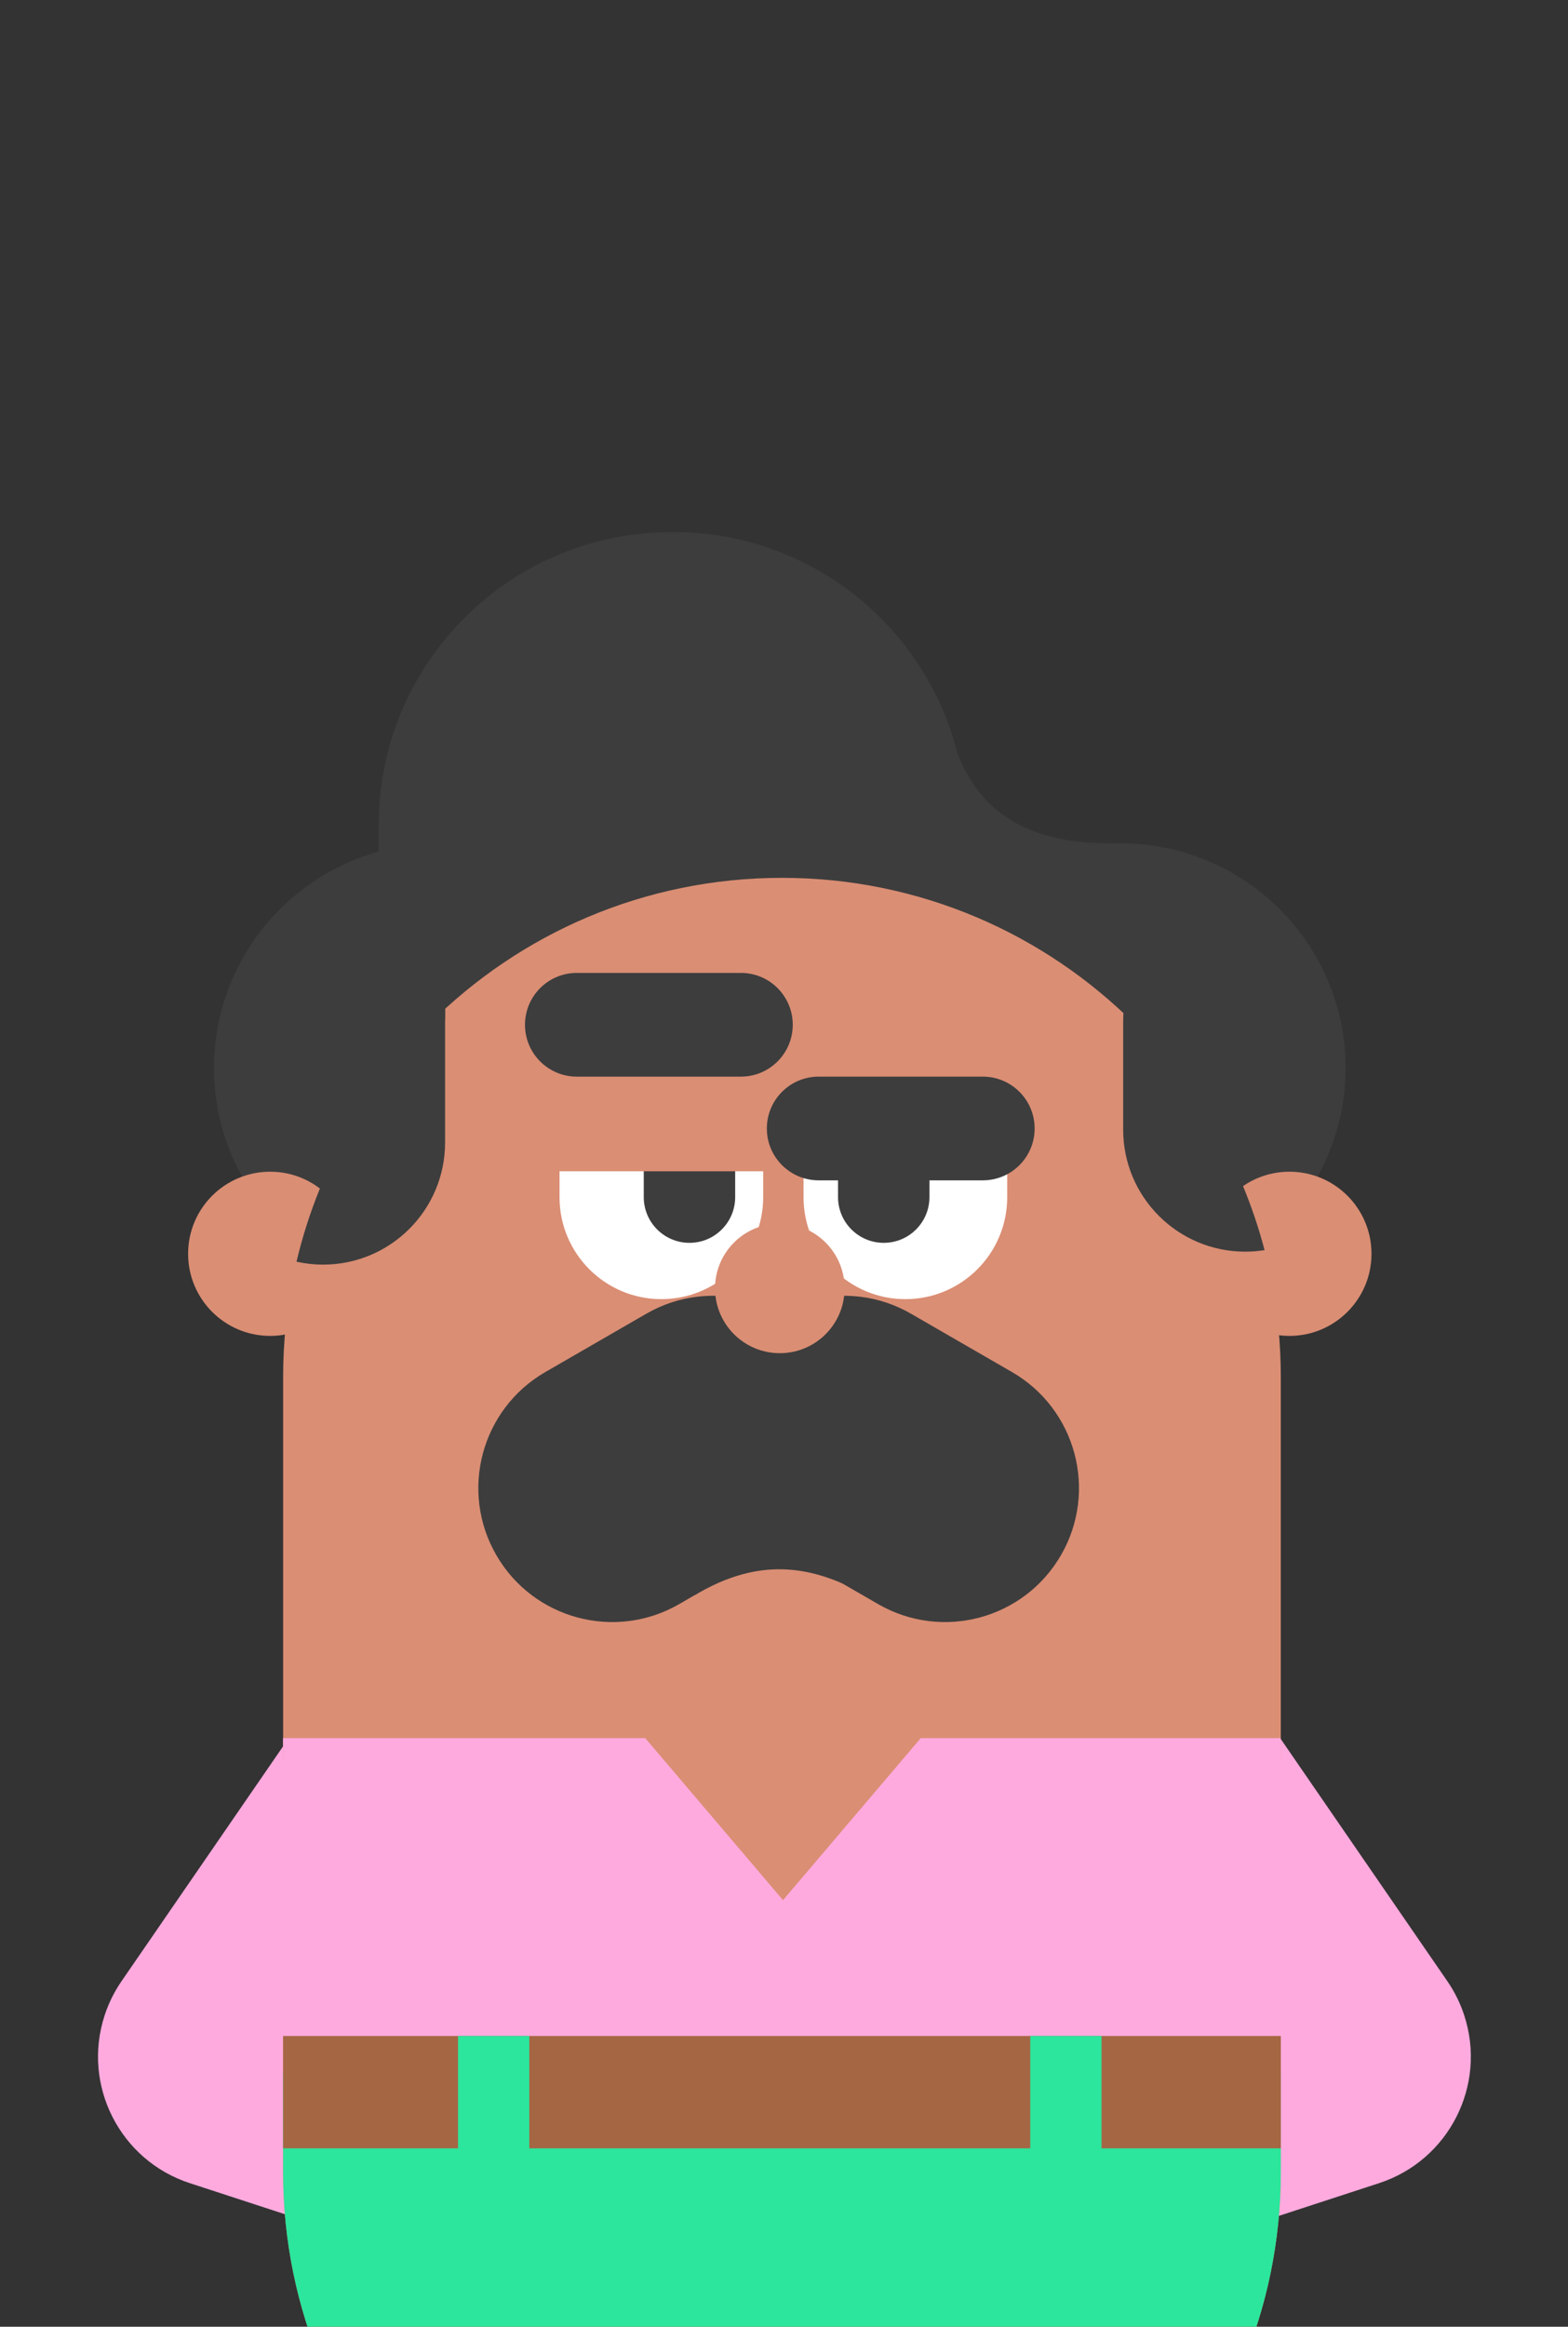 <?xml version="1.0" encoding="UTF-8"?>
<svg width="118px" height="175px" viewBox="0 0 118 175" version="1.1" xmlns="http://www.w3.org/2000/svg" xmlns:xlink="http://www.w3.org/1999/xlink">
    <rect x="0" y="0" width="118" height="175" fill="#333333" stroke="none"/>
    <title>Oscar - Cropped</title>
    <g id="Oscar---Cropped" stroke="none" stroke-width="1" fill="none" fill-rule="evenodd">
        <path d="M38.069,123.241 L62.139,137.146 C66.923,139.911 68.561,146.03 65.797,150.815 C65.502,151.327 65.162,151.811 64.781,152.263 L50.325,169.395 C47.698,172.509 43.445,173.719 39.572,172.455 L14.279,164.197 C9.026,162.482 6.158,156.834 7.873,151.581 C8.171,150.668 8.599,149.804 9.143,149.013 L24.822,126.232 C27.781,121.933 33.549,120.63 38.069,123.241 Z" id="arm-R" fill="#FFAADE" fill-rule="nonzero"></path>
        <path d="M79.997,123.241 L55.927,137.146 C51.142,139.911 49.504,146.03 52.268,150.815 C52.564,151.327 52.904,151.811 53.285,152.263 L67.741,169.395 C70.368,172.509 74.621,173.719 78.493,172.455 L103.786,164.197 C109.039,162.482 111.907,156.834 110.192,151.581 C109.895,150.668 109.467,149.804 108.923,149.013 L93.244,126.232 C90.284,121.933 84.517,120.63 79.997,123.241 Z" id="arm-L" fill="#FFAADE" fill-rule="nonzero"></path>
        <path d="M50.694,40.022 C60.975,40.022 69.611,47.069 72.035,56.597 L72.007,56.524 C73.719,61.185 77.47,63.336 83.144,63.424 L83.509,63.427 C83.61,63.427 83.707,63.428 83.801,63.431 L83.974,63.427 L84.296,63.424 C93.667,63.424 101.262,70.991 101.262,80.325 C101.262,89.659 93.667,97.226 84.296,97.226 C79.819,97.226 75.746,95.498 72.714,92.675 L72.714,94.708 C72.714,106.747 63.051,116.53 51.058,116.725 L50.525,116.728 C39.011,116.728 29.561,107.891 28.587,96.63 C21.394,94.671 16.106,88.113 16.106,80.325 C16.106,72.567 21.353,66.03 28.504,64.044 L28.504,62.043 C28.504,50.003 38.167,40.22 50.161,40.025 L50.694,40.022 Z" id="hair-B" fill="#3D3D3D" fill-rule="nonzero"></path>
        <circle id="ear-R" fill="#DA8E74" fill-rule="nonzero" cx="20.331" cy="94.301" r="6.175"></circle>
        <circle id="ear-L" fill="#DA8E74" fill-rule="nonzero" cx="97.037" cy="94.301" r="6.175"></circle>
        <path d="M58.847,66.024 C79.58,66.024 96.387,82.831 96.387,103.564 L96.387,163.369 C96.387,184.102 79.58,200.909 58.847,200.909 C38.114,200.909 21.307,184.102 21.307,163.369 L21.307,103.564 C21.307,82.831 38.114,66.024 58.847,66.024 Z" id="Mask" fill="#DA8E74" fill-rule="nonzero"></path>
        <path d="M33.495,75.878 L33.495,85.932 C33.495,91.003 29.384,95.114 24.313,95.114 C23.626,95.114 22.957,95.038 22.314,94.895 C24.071,87.456 28.043,80.872 33.495,75.878 Z" id="Shape-path" fill="#3D3D3D" fill-rule="nonzero"></path>
        <path d="M95.164,94.023 L95.049,94.041 C94.611,94.105 94.162,94.139 93.706,94.139 C88.635,94.139 84.524,90.028 84.524,84.957 L84.524,76.831 C84.524,76.619 84.531,76.408 84.545,76.199 C89.607,80.955 93.35,87.099 95.164,94.023 Z" id="Shape-path" fill="#3D3D3D" fill-rule="nonzero"></path>
        <path d="M96.387,155.893 L96.387,163.369 C96.387,184.102 79.58,200.909 58.847,200.909 C38.114,200.909 21.306,184.102 21.306,163.369 L21.306,155.893 L96.387,155.893 Z" id="Path" fill="#2BE69C" fill-rule="nonzero"></path>
        <polygon id="shirt" fill="#FFAADE" fill-rule="nonzero" points="21.303 130.727 96.384 130.727 96.384 132.228 98.002 153.153 19.685 153.153 21.303 132.228"></polygon>
        <polygon id="chest" fill="#DA8E74" fill-rule="nonzero" points="58.925 142.915 69.569 130.402 48.28 130.402"></polygon>
        <polygon id="belt" fill="#A56644" fill-rule="nonzero" points="21.307 153.131 96.387 153.131 96.387 161.581 21.307 161.581"></polygon>
        <polygon id="belt-loop-R" fill="#2BE69C" fill-rule="nonzero" points="34.47 153.131 39.833 153.131 39.833 165.481 34.47 165.481"></polygon>
        <polygon id="belt-loop-L" fill="#2BE69C" fill-rule="nonzero" points="77.532 153.131 82.895 153.131 82.895 165.481 77.532 165.481"></polygon>
        <path d="M49.771,77.725 C54.002,77.725 57.433,81.156 57.433,85.387 L57.433,90.048 C57.433,94.28 54.002,97.711 49.771,97.711 C45.539,97.711 42.108,94.28 42.108,90.048 L42.108,85.387 C42.108,81.156 45.539,77.725 49.771,77.725 Z" id="eye-white-R" fill="#FFFFFF" fill-rule="nonzero"></path>
        <path d="M51.886,82.275 C53.786,82.275 55.326,83.815 55.326,85.715 L55.326,90.036 C55.326,91.936 53.786,93.476 51.886,93.476 C49.986,93.476 48.446,91.936 48.446,90.036 L48.446,85.715 C48.446,83.815 49.986,82.275 51.886,82.275 Z" id="pupil-R" fill="#3D3D3D" fill-rule="nonzero"></path>
        <path d="M68.134,77.725 C72.366,77.725 75.796,81.156 75.796,85.387 L75.796,90.048 C75.796,94.28 72.366,97.711 68.134,97.711 C63.902,97.711 60.471,94.28 60.471,90.048 L60.471,85.387 C60.471,81.156 63.902,77.725 68.134,77.725 Z" id="eye-white-L" fill="#FFFFFF" fill-rule="nonzero"></path>
        <path d="M66.506,82.275 C68.406,82.275 69.946,83.815 69.946,85.715 L69.946,90.036 C69.946,91.936 68.406,93.476 66.506,93.476 C64.606,93.476 63.066,91.936 63.066,90.036 L63.066,85.715 C63.066,83.815 64.606,82.275 66.506,82.275 Z" id="pupil-L" fill="#3D3D3D" fill-rule="nonzero"></path>
        <polygon id="skin" fill="#DA8E74" fill-rule="nonzero" points="37.021 77.043 80.924 77.043 80.924 88.094 37.021 88.094"></polygon>
        <path d="M62.4,102.497 C59.618,97.677 53.455,96.026 48.636,98.809 L41.036,103.196 C36.217,105.979 34.566,112.141 37.348,116.96 C40.131,121.779 46.293,123.43 51.112,120.648 L58.712,116.26 C63.531,113.478 65.182,107.316 62.4,102.497 Z" id="mustache-R" fill="#3D3D3D" fill-rule="nonzero"></path>
        <polygon id="mustache-M" fill="#3D3D3D" fill-rule="nonzero" points="45.358 106.327 73.31 106.327 73.31 119.978 45.358 119.978"></polygon>
        <path d="M52.096,120.093 C57.516,116.749 61.659,118 65.402,120.093 C67.897,121.489 67.076,124.268 62.938,128.429 L54.682,128.429 C49.345,125.102 48.484,122.323 52.096,120.093 Z" id="chin" fill="#DA8E74" fill-rule="nonzero"></path>
        <path d="M54.796,102.497 C57.578,97.677 63.741,96.026 68.56,98.809 L76.16,103.196 C80.979,105.979 82.63,112.141 79.848,116.96 C77.065,121.779 70.903,123.43 66.084,120.648 L58.484,116.26 C53.665,113.478 52.014,107.316 54.796,102.497 Z" id="mustache-L" fill="#3D3D3D" fill-rule="nonzero"></path>
        <path d="M61.61,80.975 L73.96,80.975 C76.115,80.975 77.861,82.721 77.861,84.876 C77.861,87.03 76.115,88.776 73.96,88.776 L61.61,88.776 C59.455,88.776 57.709,87.03 57.709,84.876 C57.709,82.721 59.455,80.975 61.61,80.975 Z" id="brow-L" fill="#3D3D3D" fill-rule="nonzero"></path>
        <path d="M43.408,73.175 L55.759,73.175 C57.913,73.175 59.659,74.921 59.659,77.075 C59.659,79.229 57.913,80.975 55.759,80.975 L43.408,80.975 C41.254,80.975 39.508,79.229 39.508,77.075 C39.508,74.921 41.254,73.175 43.408,73.175 Z" id="brow-R" fill="#3D3D3D" fill-rule="nonzero"></path>
        <circle id="nose" fill="#DA8E74" fill-rule="nonzero" cx="58.684" cy="96.901" r="4.875"></circle>
        <polygon id="Path-2" fill="#3D3D3D" fill-rule="nonzero" points="23.388 88.776 24.966 90.161 33.495 76.712 33.495 73.377"></polygon>
        <polygon id="Path-2-Copy" fill="#3D3D3D" fill-rule="nonzero" points="94.033 88.776 92.455 90.161 84.573 77.198 84.573 73.863"></polygon>
    </g>
</svg>